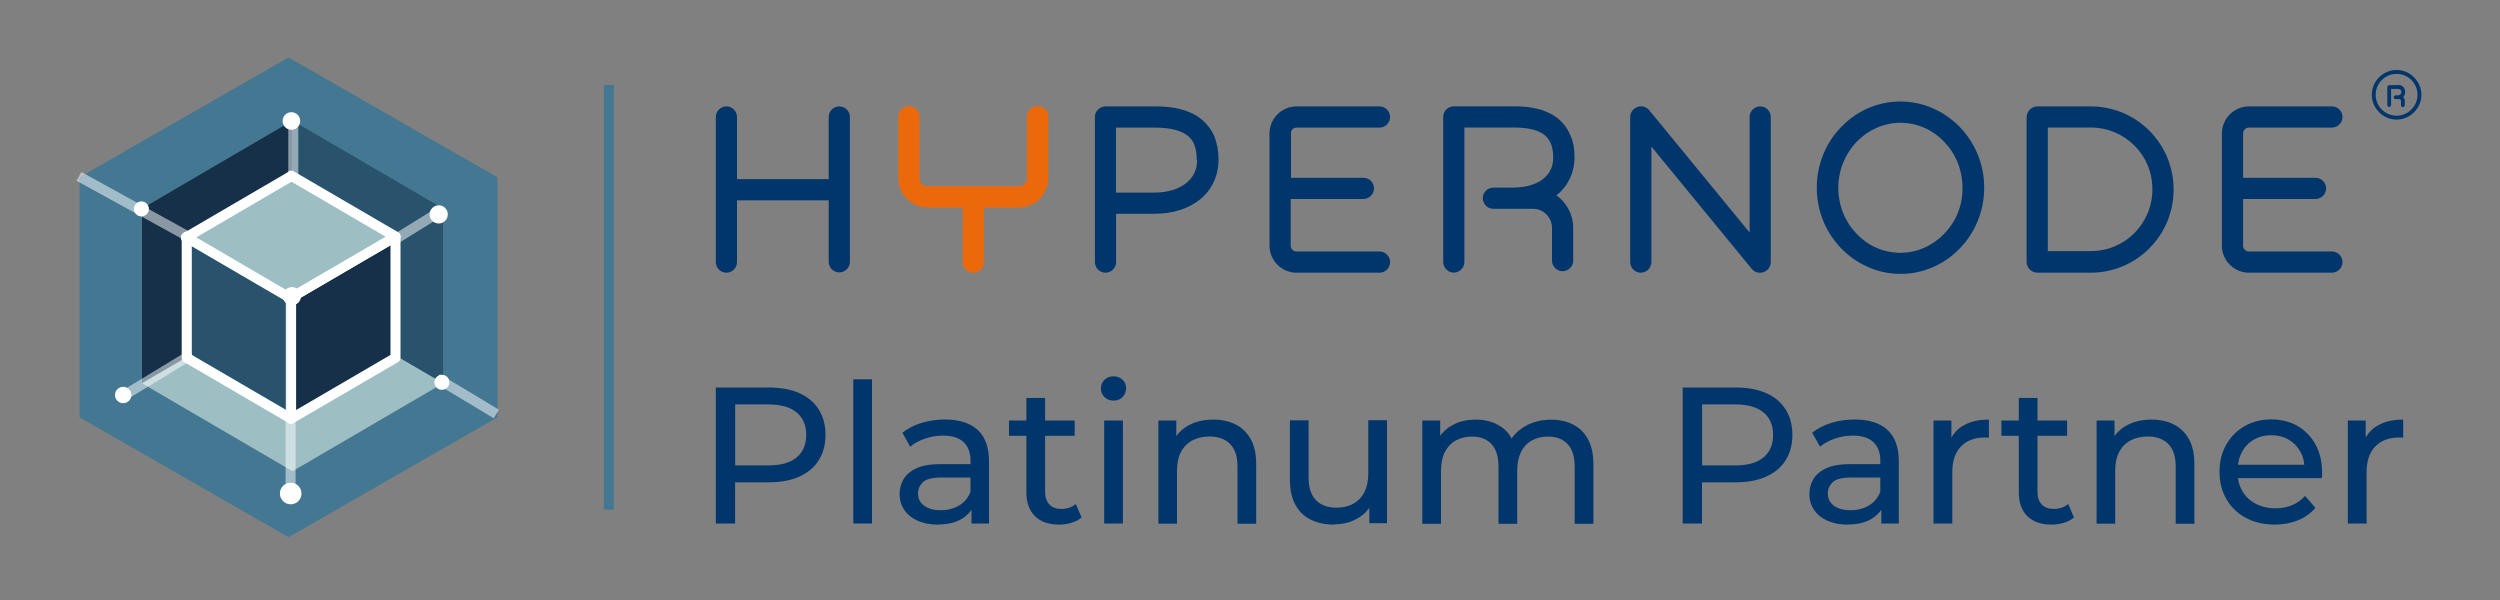 <?xml version="1.0" encoding="UTF-8"?>
<svg id="Layer_1" data-name="Layer 1" xmlns="http://www.w3.org/2000/svg" viewBox="0 0 250 60">
  <rect x="0" y="0" width="250" height="60" fill="#808080" stroke="none"/>
  <defs>
    <style>
      .cls-1 {
        fill: #00366c;
      }

      .cls-1, .cls-2, .cls-3, .cls-4, .cls-5, .cls-6, .cls-7, .cls-8, .cls-9, .cls-10, .cls-11, .cls-12 {
        stroke-width: 0px;
      }

      .cls-2 {
        fill: #6f6c7a;
      }

      .cls-3 {
        fill: #f3fdff;
      }

      .cls-4 {
        fill: #9dbfc4;
      }

      .cls-5 {
        fill: #447892;
      }

      .cls-6 {
        fill: #aeb8c1;
      }

      .cls-7 {
        fill: #352e36;
      }

      .cls-8 {
        fill: #eb690b;
      }

      .cls-9 {
        opacity: .5;
      }

      .cls-9, .cls-11 {
        fill: #fff;
      }

      .cls-10 {
        fill: #29536d;
      }

      .cls-12 {
        fill: #153048;
      }
    </style>
  </defs>
  <g>
    <path class="cls-1" d="M71.58,52.35v-13.6h5.3c1.19,0,2.21.19,3.05.56.84.38,1.49.92,1.94,1.63s.68,1.56.68,2.55-.23,1.83-.68,2.54c-.45.71-1.1,1.25-1.94,1.63-.84.38-1.86.57-3.05.57h-4.24l.87-.91v5.03h-1.94ZM73.52,47.51l-.87-.97h4.18c1.24,0,2.19-.26,2.83-.8.64-.53.96-1.28.96-2.25s-.32-1.72-.96-2.25c-.64-.53-1.58-.8-2.83-.8h-4.18l.87-.97v8.05Z"/>
    <path class="cls-1" d="M85.33,52.35v-14.42h1.87v14.42h-1.87Z"/>
    <path class="cls-1" d="M93.77,52.46c-.76,0-1.43-.13-2.01-.39-.58-.26-1.02-.62-1.33-1.08-.31-.46-.47-.98-.47-1.56s.13-1.06.4-1.52c.27-.45.7-.82,1.3-1.09s1.41-.41,2.44-.41h3.26v1.34h-3.19c-.93,0-1.56.16-1.88.47-.32.31-.49.69-.49,1.13,0,.51.2.91.6,1.21.4.31.96.46,1.67.46s1.31-.16,1.84-.47c.52-.31.9-.76,1.14-1.36l.37,1.28c-.25.61-.68,1.09-1.3,1.45s-1.41.53-2.35.53ZM97.15,52.35v-2.18l-.1-.41v-3.71c0-.79-.23-1.4-.69-1.84-.46-.43-1.15-.65-2.07-.65-.61,0-1.2.1-1.79.3-.58.2-1.08.47-1.48.81l-.78-1.4c.53-.43,1.17-.75,1.91-.98.75-.23,1.53-.34,2.34-.34,1.41,0,2.5.34,3.26,1.03.76.69,1.15,1.74,1.15,3.15v6.22h-1.77Z"/>
    <path class="cls-1" d="M100.9,43.58v-1.53h6.57v1.53h-6.57ZM105.91,52.46c-1.04,0-1.84-.28-2.41-.84-.57-.56-.86-1.35-.86-2.39v-9.44h1.87v9.37c0,.56.14.98.42,1.28.28.3.68.45,1.19.45.58,0,1.07-.16,1.46-.49l.58,1.34c-.29.25-.62.43-1.02.54-.4.12-.81.18-1.23.18Z"/>
    <path class="cls-1" d="M111.35,40.06c-.36,0-.66-.12-.9-.35s-.36-.52-.36-.86.12-.64.36-.87.54-.35.9-.35.66.11.9.34c.24.23.36.51.36.85s-.12.64-.35.88c-.23.24-.54.36-.91.36ZM110.42,52.35v-10.3h1.87v10.3h-1.87Z"/>
    <path class="cls-1" d="M115.84,52.35v-10.3h1.79v2.78l-.29-.74c.34-.67.85-1.2,1.55-1.57.7-.38,1.52-.56,2.45-.56.84,0,1.58.16,2.23.49.64.32,1.14.82,1.51,1.48s.54,1.5.54,2.51v5.93h-1.87v-5.71c0-1-.24-1.75-.73-2.25s-1.17-.76-2.05-.76c-.66,0-1.24.13-1.73.39-.49.26-.87.64-1.14,1.15s-.4,1.13-.4,1.88v5.3h-1.87Z"/>
    <path class="cls-1" d="M133.41,52.46c-.88,0-1.65-.16-2.32-.49-.67-.32-1.19-.82-1.55-1.49-.37-.67-.55-1.51-.55-2.52v-5.93h1.87v5.71c0,1.01.24,1.77.73,2.27s1.17.76,2.05.76c.65,0,1.21-.13,1.69-.4.48-.26.85-.65,1.11-1.17.26-.51.39-1.13.39-1.86v-5.32h1.87v10.3h-1.77v-2.78l.29.74c-.34.69-.84,1.22-1.52,1.59-.67.38-1.43.56-2.27.56Z"/>
    <path class="cls-1" d="M142.23,52.35v-10.3h1.79v2.74l-.29-.7c.32-.67.82-1.2,1.5-1.57.67-.38,1.46-.56,2.35-.56.98,0,1.83.24,2.55.73s1.18,1.22,1.4,2.21l-.76-.31c.31-.79.86-1.43,1.63-1.9.78-.48,1.68-.72,2.72-.72.83,0,1.56.16,2.2.49.63.32,1.13.82,1.49,1.48s.53,1.5.53,2.51v5.93h-1.87v-5.71c0-1-.23-1.75-.7-2.25-.47-.51-1.12-.76-1.96-.76-.62,0-1.17.13-1.63.39-.47.26-.83.64-1.08,1.15-.25.51-.38,1.13-.38,1.88v5.3h-1.87v-5.71c0-1-.23-1.75-.69-2.25-.46-.51-1.12-.76-1.97-.76-.61,0-1.15.13-1.61.39-.47.26-.83.64-1.09,1.15s-.39,1.13-.39,1.88v5.3h-1.87Z"/>
    <path class="cls-1" d="M168.27,52.35v-13.6h5.3c1.19,0,2.21.19,3.05.56.84.38,1.49.92,1.94,1.63s.68,1.56.68,2.55-.23,1.83-.68,2.54c-.45.71-1.1,1.25-1.94,1.63-.84.38-1.86.57-3.05.57h-4.24l.87-.91v5.03h-1.94ZM170.21,47.51l-.87-.97h4.18c1.24,0,2.19-.26,2.83-.8.64-.53.96-1.28.96-2.25s-.32-1.72-.96-2.25c-.64-.53-1.58-.8-2.83-.8h-4.18l.87-.97v8.05Z"/>
    <path class="cls-1" d="M184.75,52.46c-.76,0-1.43-.13-2.01-.39-.58-.26-1.02-.62-1.33-1.08-.31-.46-.47-.98-.47-1.56s.13-1.06.4-1.52c.27-.45.7-.82,1.3-1.09s1.41-.41,2.44-.41h3.26v1.34h-3.19c-.93,0-1.56.16-1.88.47-.32.31-.49.69-.49,1.13,0,.51.2.91.6,1.21.4.31.96.46,1.67.46s1.31-.16,1.84-.47c.52-.31.9-.76,1.14-1.36l.37,1.28c-.25.61-.68,1.09-1.3,1.45s-1.41.53-2.35.53ZM188.13,52.35v-2.18l-.1-.41v-3.71c0-.79-.23-1.4-.69-1.84-.46-.43-1.15-.65-2.07-.65-.61,0-1.2.1-1.79.3-.58.2-1.08.47-1.48.81l-.78-1.4c.53-.43,1.17-.75,1.91-.98.75-.23,1.53-.34,2.34-.34,1.41,0,2.5.34,3.26,1.03.76.69,1.15,1.74,1.15,3.15v6.22h-1.77Z"/>
    <path class="cls-1" d="M193.35,52.35v-10.3h1.79v2.8l-.18-.7c.28-.71.76-1.26,1.44-1.63.67-.38,1.5-.56,2.49-.56v1.81c-.08-.01-.15-.02-.22-.02h-.2c-1,0-1.79.3-2.37.89-.58.6-.87,1.46-.87,2.58v5.13h-1.87Z"/>
    <path class="cls-1" d="M200.14,43.58v-1.53h6.57v1.53h-6.57ZM205.15,52.46c-1.04,0-1.84-.28-2.41-.84-.57-.56-.86-1.35-.86-2.39v-9.44h1.87v9.37c0,.56.14.98.42,1.28.28.3.68.45,1.19.45.58,0,1.07-.16,1.46-.49l.58,1.34c-.29.25-.62.43-1.02.54-.4.12-.81.18-1.23.18Z"/>
    <path class="cls-1" d="M209.66,52.35v-10.3h1.79v2.78l-.29-.74c.34-.67.85-1.2,1.55-1.57.7-.38,1.52-.56,2.45-.56.84,0,1.58.16,2.23.49.64.32,1.14.82,1.51,1.48s.54,1.5.54,2.51v5.93h-1.87v-5.71c0-1-.24-1.75-.73-2.25s-1.17-.76-2.05-.76c-.66,0-1.24.13-1.73.39-.49.26-.87.64-1.14,1.15s-.4,1.13-.4,1.88v5.3h-1.87Z"/>
    <path class="cls-1" d="M227.48,52.46c-1.1,0-2.07-.23-2.9-.68-.84-.45-1.48-1.08-1.94-1.87-.46-.79-.69-1.7-.69-2.72s.22-1.93.67-2.72c.45-.79,1.06-1.41,1.85-1.86.78-.45,1.67-.67,2.65-.67s1.88.22,2.64.66c.76.44,1.36,1.06,1.8,1.86.43.8.65,1.73.65,2.79,0,.08,0,.17,0,.27,0,.1-.02.2-.03.29h-8.76v-1.34h7.79l-.76.47c.01-.66-.12-1.25-.41-1.77-.29-.52-.68-.92-1.18-1.21-.5-.29-1.08-.44-1.74-.44s-1.22.15-1.73.44-.9.7-1.19,1.22c-.28.52-.43,1.12-.43,1.8v.31c0,.69.16,1.3.48,1.84.32.54.76.96,1.33,1.25s1.22.45,1.96.45c.61,0,1.16-.1,1.66-.31.5-.21.94-.52,1.31-.93l1.03,1.2c-.47.54-1.05.96-1.74,1.24-.69.28-1.47.43-2.32.43Z"/>
    <path class="cls-1" d="M234.78,52.35v-10.3h1.79v2.8l-.18-.7c.28-.71.76-1.26,1.44-1.63.67-.38,1.5-.56,2.49-.56v1.81c-.08-.01-.15-.02-.22-.02h-.2c-1,0-1.79.3-2.37.89-.58.6-.87,1.46-.87,2.58v5.13h-1.87Z"/>
  </g>
  <g id="Hypernode_logo_pos" data-name="Hypernode logo pos">
    <path class="cls-8" d="M103.75,10.61c-.58,0-1.06.48-1.06,1.06v6.15c0,.45-.35.8-.8.8h-9.14c-.45,0-.8-.35-.8-.8v-6.15c0-.58-.48-1.06-1.06-1.06s-1.06.48-1.06,1.06v6.15h0c0,1.61,1.32,2.93,2.93,2.93h3.51v5.47c0,.58.48,1.06,1.06,1.06s1.06-.48,1.06-1.06v-5.47h3.51c1.61,0,2.93-1.32,2.93-2.93v-6.15c0-.61-.48-1.06-1.06-1.06Z"/>
    <path class="cls-1" d="M239.66,7c-1.38,0-2.48,1.13-2.48,2.48s1.13,2.48,2.48,2.48,2.48-1.13,2.48-2.48c0-1.35-1.13-2.48-2.48-2.48ZM239.66,11.57c-1.16,0-2.09-.93-2.09-2.09s.93-2.09,2.09-2.09,2.09.93,2.09,2.09-.97,2.09-2.09,2.09ZM239.82,8.51h-.9l-.13.06-.06.13v1.8c0,.1.1.19.19.19s.19-.1.19-.19v-1.61h.71c.19,0,.32.13.32.32s-.16.32-.32.32h-.26c-.1,0-.19.1-.19.19s.1.19.19.19h.35c.1,0,.19.06.19.19v.42c0,.1.1.19.19.19s.19-.1.19-.19v-.42c0-.16-.06-.29-.16-.39.13-.13.19-.29.19-.48.03-.45-.29-.74-.71-.74ZM83.93,10.64c-.58,0-1.06.48-1.06,1.06v6.21h-9.17v-6.21c0-.58-.48-1.06-1.06-1.06s-1.06.48-1.06,1.06v14.51c0,.58.48,1.06,1.06,1.06s1.06-.48,1.06-1.06v-6.18h9.17v6.15c0,.58.48,1.06,1.06,1.06s1.06-.48,1.06-1.06v-14.48c0-.58-.48-1.06-1.06-1.06ZM129.65,12.76h8.3c.58,0,1.06-.48,1.06-1.06s-.48-1.06-1.06-1.06h-8.3c-1.48,0-2.7,1.22-2.7,2.7v11.23c0,1.48,1.22,2.7,2.7,2.7h8.3c.58,0,1.06-.48,1.06-1.06s-.48-1.06-1.06-1.06h-8.3c-.32,0-.58-.26-.58-.58v-4.67h7.27c.58,0,1.06-.48,1.06-1.06s-.48-1.06-1.06-1.06h-7.24v-4.44c-.03-.32.23-.58.55-.58ZM176.02,10.64c-.58,0-1.06.48-1.06,1.06v11.55l-10.04-12.23c-.29-.35-.74-.48-1.19-.32-.42.16-.71.55-.71,1v14.51c0,.58.48,1.06,1.06,1.06s1.06-.48,1.06-1.06v-11.55l10.04,12.23c.29.35.74.48,1.19.32.42-.16.71-.55.71-1v-14.51c0-.58-.48-1.06-1.06-1.06ZM224.89,12.76h8.3c.58,0,1.06-.48,1.06-1.06s-.48-1.06-1.06-1.06h-8.3c-1.48,0-2.7,1.22-2.7,2.7v11.23c0,1.48,1.22,2.7,2.7,2.7h8.3c.58,0,1.06-.48,1.06-1.06s-.48-1.06-1.06-1.06h-8.3c-.32,0-.58-.26-.58-.58v-4.67h7.24c.58,0,1.06-.48,1.06-1.06s-.48-1.06-1.06-1.06h-7.24v-4.44c0-.32.26-.58.58-.58ZM119.23,11.35c-1.03-.51-2.25-.71-3.73-.71h-4.95c-.58,0-1.06.48-1.06,1.06v14.51c0,.58.48,1.06,1.06,1.06s1.06-.48,1.06-1.06v-4.83h3.8c1.8,0,3.41-.48,4.57-1.42,1.19-.93,1.87-2.38,1.87-3.96v-.06c0-.8-.13-1.54-.39-2.25-.42-1-1.19-1.83-2.22-2.35ZM119.71,16.01c0,1-.39,1.71-1.06,2.28-.71.58-1.8.97-3.25.97h-3.8v-6.5h3.89c1.67,0,2.73.35,3.31.84.29.26.51.51.64.9.16.39.23.87.23,1.45v.06h.03ZM154.94,11.31c-.97-.48-2.16-.68-3.54-.68h-6.02c-.58,0-1.06.48-1.06,1.06v14.51c0,.58.48,1.06,1.06,1.06s1.06-.48,1.06-1.06v-13.45h4.95c1.58,0,2.54.32,3.09.77.26.23.45.48.61.84.13.35.23.8.23,1.35v.06c0,.93-.35,1.58-1,2.12-.64.51-1.67.87-3.02.87h-1.96c-.58,0-1.06.48-1.06,1.06s.48,1.06,1.06,1.06h3.96c1.06,0,1.9.87,1.9,1.9v3.28c0,.58.48,1.06,1.06,1.06s1.06-.48,1.06-1.06v-3.28c0-1.35-.68-2.51-1.67-3.25h0c1.13-.9,1.8-2.25,1.8-3.76v-.06c0-.77-.1-1.48-.39-2.12-.39-1-1.13-1.8-2.12-2.28ZM190.05,10.15c-2.32,0-4.41.97-5.92,2.54-1.51,1.54-2.45,3.7-2.45,6.08s.93,4.5,2.45,6.08c1.51,1.54,3.6,2.54,5.92,2.54s4.41-.97,5.92-2.54c1.51-1.54,2.45-3.7,2.45-6.08s-.93-4.5-2.45-6.08c-1.51-1.54-3.6-2.54-5.92-2.54ZM194.42,23.38c-1.13,1.16-2.67,1.9-4.38,1.9s-3.25-.71-4.38-1.9c-1.13-1.16-1.83-2.8-1.83-4.6s.71-3.41,1.83-4.6c1.13-1.16,2.67-1.9,4.38-1.9s3.25.71,4.38,1.9c1.13,1.16,1.83,2.8,1.83,4.6.03,1.8-.68,3.41-1.83,4.6ZM209.06,10.64h-5.34c-.29,0-.55.13-.74.32s-.32.48-.32.74v14.51c0,.29.13.55.32.74.19.19.48.32.74.32h5.34c4.6,0,8.3-3.73,8.3-8.3,0-4.63-3.7-8.33-8.3-8.33ZM213.44,23.31c-1.13,1.13-2.67,1.8-4.38,1.8h-4.28v-12.36h4.28c1.71,0,3.25.68,4.38,1.8s1.8,2.67,1.8,4.38-.68,3.25-1.8,4.38Z"/>
  </g>
  <rect class="cls-5" x="60.38" y="8.5" width="1" height="42.46"/>
  <g>
    <g>
      <g>
        <g>
          <g>
            <polygon class="cls-7" points="40.04 23.19 40.04 35.35 29.56 41.47 29.56 29.3 29.61 29.27 40.04 23.19"/>
            <path class="cls-11" d="M29.56,41.97c-.09,0-.17-.02-.25-.07-.16-.09-.25-.25-.25-.43v-12.17c0-.18.1-.34.25-.43l10.48-6.12c.16-.09.35-.09.5,0s.25.25.25.43v12.17c0,.18-.09.34-.25.43l-10.48,6.12c-.08.05-.17.07-.25.07ZM30.06,29.59v11.01l9.48-5.53v-11.01l-9.48,5.53Z"/>
          </g>
          <g>
            <polygon class="cls-2" points="29.56 29.3 29.56 41.47 19.08 35.35 19.08 23.19 29.5 29.27 29.56 29.3"/>
            <path class="cls-11" d="M29.56,41.97c-.09,0-.17-.02-.25-.07l-10.48-6.12c-.15-.09-.25-.25-.25-.43v-12.17c0-.18.1-.34.25-.43.16-.09.35-.09.5,0l10.42,6.08c.15.09.3.29.3.46v12.17c0,.18-.1.34-.25.43-.08.04-.16.07-.25.07ZM19.58,35.07l9.48,5.53v-11.01l-9.48-5.53v11.01Z"/>
          </g>
          <g>
            <polygon class="cls-6" points="40.04 23.19 29.61 29.27 29.56 29.3 29.5 29.27 29.48 23.19 29.56 17.07 40.04 23.19"/>
            <path class="cls-11" d="M29.53,29.79c-.08,0-.16-.02-.23-.05-.15-.09-.31-.29-.31-.46l-.02-6.08.08-6.13c0-.18.1-.34.25-.43.15-.09.34-.09.5,0l10.48,6.12c.15.09.25.25.25.43s-.09.34-.25.43l-10.42,6.08c-.09.05-.21.09-.33.09ZM30.04,17.93l-.07,5.26.02,5.27,9.05-5.28-9-5.25Z"/>
          </g>
        </g>
        <g>
          <polygon class="cls-3" points="19.02 23.26 29.44 17.17 29.5 17.14 29.55 17.17 29.58 23.26 29.5 29.37 19.02 23.26"/>
          <path class="cls-11" d="M29.5,29.87c-.09,0-.17-.02-.25-.07l-10.48-6.12c-.15-.09-.25-.25-.25-.43s.09-.34.25-.43l10.42-6.08c.16-.09.4-.12.56-.03.15.09.31.29.31.46l.02,6.08-.08,6.13c0,.18-.1.34-.25.43-.08.04-.16.06-.25.06ZM20.01,23.26l9,5.25.07-5.26-.02-5.27-9.05,5.28Z"/>
        </g>
      </g>
      <path class="cls-5" d="M28.85,5.74L7.95,17.73v24l20.9,11.99,20.9-11.99v-24L28.85,5.74Z"/>
      <polygon class="cls-12" points="14.2 38.33 14.2 20.85 29.25 12.06 29.25 29.54 29.17 29.59 14.2 38.33"/>
      <polygon class="cls-10" points="29.25 29.54 29.25 12.06 44.31 20.85 44.31 38.33 29.33 29.59 29.25 29.54"/>
      <polygon class="cls-4" points="14.2 38.33 29.17 29.59 29.25 29.54 29.33 29.59 44.31 38.33 29.25 47.12 14.2 38.33"/>
      <g>
        <g>
          <polygon class="cls-12" points="39.55 23.66 39.55 35.78 29.11 41.87 29.11 29.75 29.17 29.72 39.55 23.66"/>
          <path class="cls-11" d="M29.11,42.37c-.09,0-.17-.02-.25-.07-.16-.09-.25-.25-.25-.43v-12.12c0-.18.1-.34.25-.43l10.44-6.09c.16-.09.35-.09.5,0s.25.25.25.43v12.12c0,.18-.09.34-.25.43l-10.44,6.09c-.08.05-.17.07-.25.07ZM29.61,30.04v10.96l9.44-5.51v-10.96l-9.44,5.51Z"/>
        </g>
        <g>
          <polygon class="cls-10" points="29.11 29.75 29.11 41.87 18.68 35.78 18.68 23.66 29.06 29.72 29.11 29.75"/>
          <path class="cls-11" d="M29.11,42.37c-.09,0-.17-.02-.25-.07l-10.44-6.09c-.15-.09-.25-.25-.25-.43v-12.12c0-.18.1-.34.25-.43.16-.09.35-.09.5,0l10.38,6.06c.15.09.3.29.3.46v12.12c0,.18-.1.34-.25.43-.08.04-.16.07-.25.07ZM19.18,35.49l9.44,5.51v-10.96l-9.44-5.51v10.96Z"/>
        </g>
      </g>
      <g>
        <polygon class="cls-4" points="29.11 17.56 29.11 17.68 29.11 17.67 29.06 17.63 29 17.67 18.62 23.73 29.06 29.82 29.06 29.7 29.06 29.72 29.11 29.75 29.17 29.72 39.55 23.66 29.11 17.56"/>
        <path class="cls-11" d="M29.06,30.32c-.09,0-.17-.02-.25-.07l-10.44-6.09c-.15-.09-.25-.25-.25-.43s.09-.34.25-.43l10.36-6.05s.09-.09.14-.12c.15-.09.34-.09.5,0l10.44,6.09c.15.09.25.25.25.43s-.09.34-.25.43l-10.36,6.05s-.09.09-.14.12c-.08.04-.16.06-.25.06ZM19.61,23.73l9.38,5.48s.05,0,.07,0h0l9.5-5.54-9.38-5.48s-.05,0-.06,0h0l-9.5,5.55Z"/>
      </g>
      <circle class="cls-11" cx="29.19" cy="29.62" r=".91"/>
      <circle class="cls-11" cx="39.46" cy="23.83" r=".52"/>
      <rect class="cls-9" x="12.84" y="14.43" width="1" height="12.43" transform="translate(-11.18 22.36) rotate(-61.15)"/>
      <circle class="cls-11" cx="14.14" cy="20.89" r=".75"/>
      <circle class="cls-11" cx="29.15" cy="17.67" r=".52"/>
      <circle class="cls-11" cx="43.87" cy="21.44" r=".91"/>
      <circle class="cls-11" cx="29.07" cy="49.35" r="1.08"/>
      <rect class="cls-9" x="28.56" y="29.56" width="1" height="19.44"/>
      <circle class="cls-11" cx="18.61" cy="23.76" r=".52"/>
      <rect class="cls-9" x="12.16" y="37.06" width="7" height="1" transform="translate(-17.23 13.6) rotate(-31.3)"/>
      <rect class="cls-9" x="46.18" y="36.16" width="1" height="6.9" transform="translate(-11.33 59.2) rotate(-58.97)"/>
      <circle class="cls-11" cx="44.19" cy="38.23" r=".75"/>
      <rect class="cls-9" x="39.21" y="22.07" width="5.05" height="1" transform="translate(-5.63 25.4) rotate(-31.83)"/>
      <circle class="cls-11" cx="12.32" cy="39.5" r=".82"/>
      <circle class="cls-11" cx="18.71" cy="35.64" r=".52"/>
      <circle class="cls-11" cx="29.06" cy="41.83" r=".52"/>
      <circle class="cls-11" cx="29.14" cy="12.1" r=".88"/>
    </g>
    <rect class="cls-9" x="28.83" y="12.29" width="1" height="5.4"/>
  </g>
</svg>